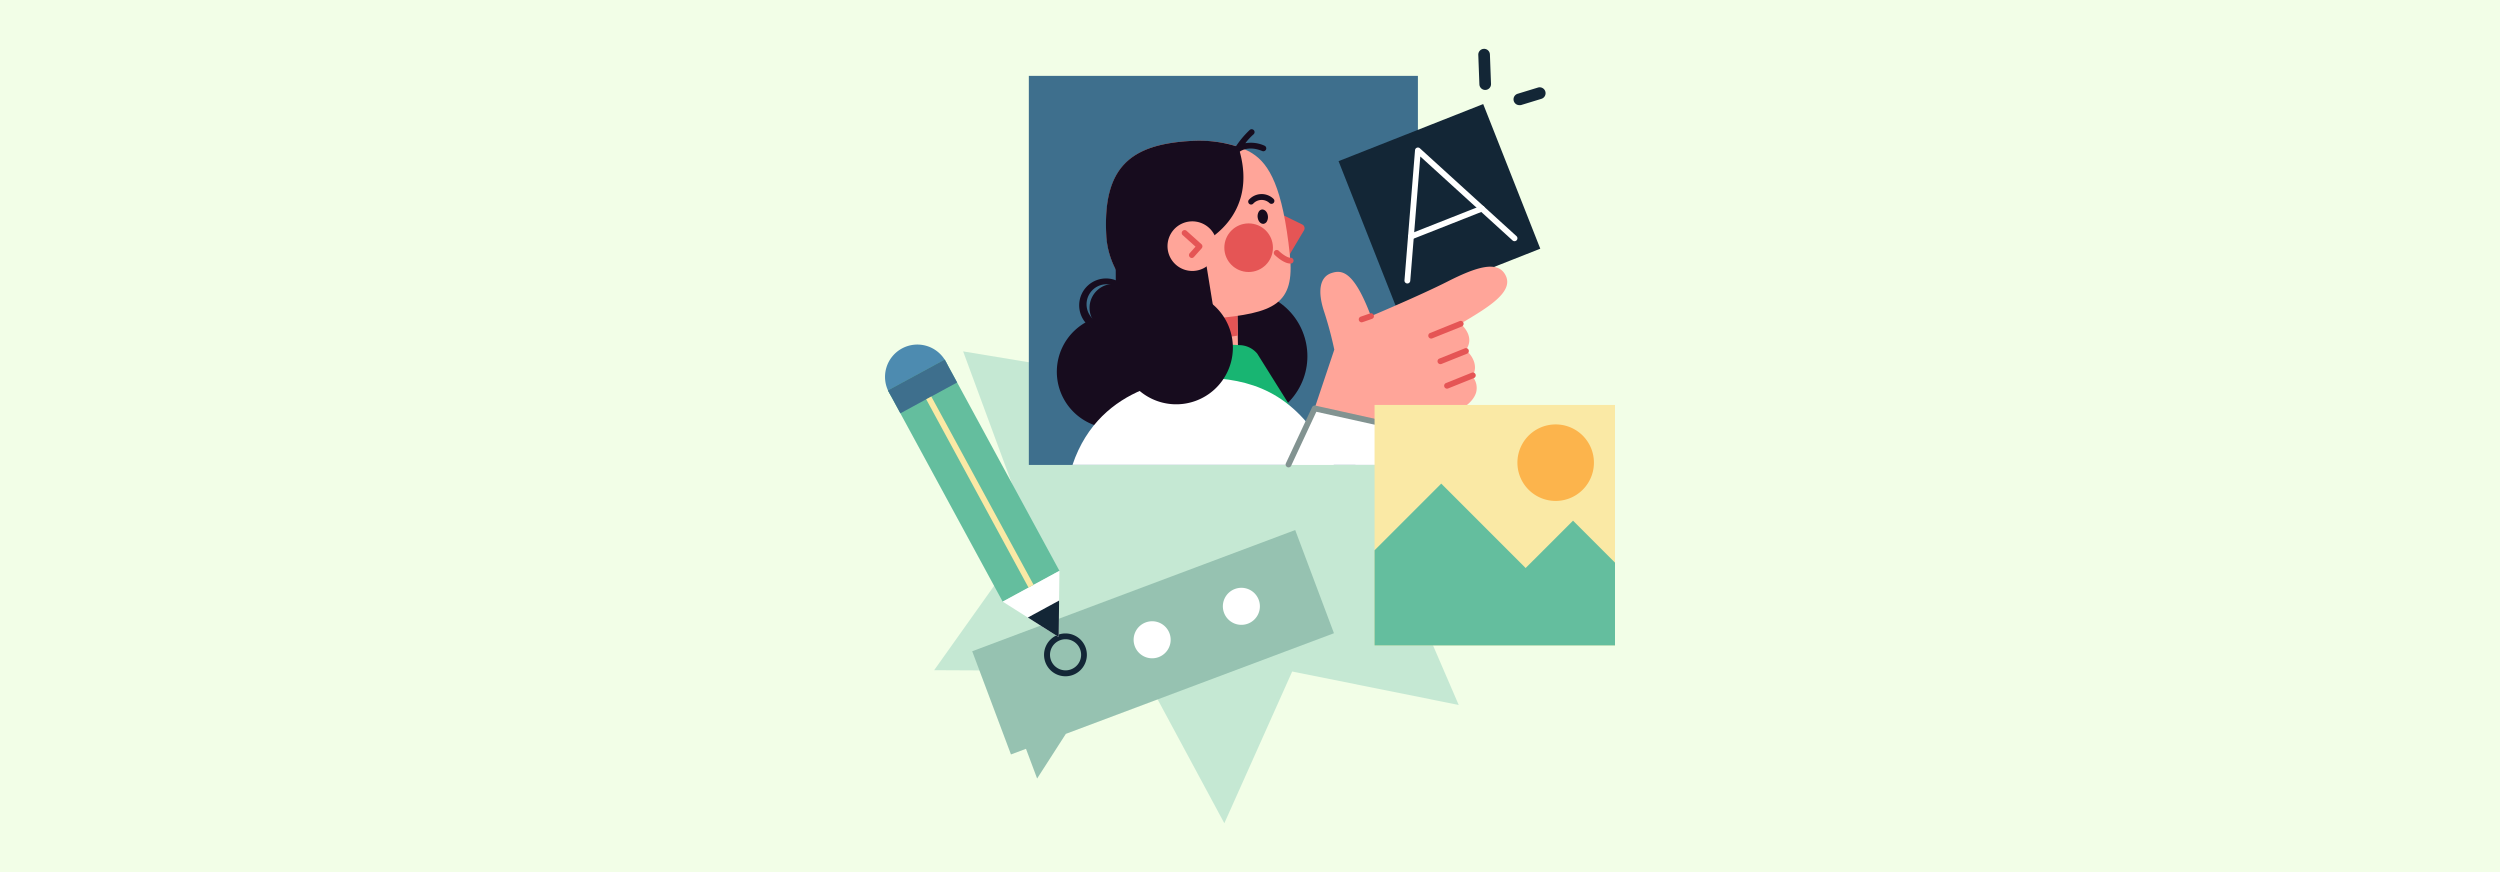 <svg xmlns="http://www.w3.org/2000/svg" viewBox="0 0 860 300"><defs><style>.a{fill:#f2fee7;}.b{fill:#c5e8d3;}.c{fill:#96c2b1;}.d{fill:#3e6f8d;}.e{fill:#170c1e;}.f{fill:#ffa599;}.g{fill:#e55555;}.h{fill:#132636;}.i{fill:#fff;}.j{fill:#18b572;}.k{fill:#829391;}.l{fill:#4d8bb0;}.m{fill:#64be9e;}.n{fill:#fae9a5;}.o{fill:#fcb44c;}</style></defs><rect class="a" width="860" height="300"/><path class="b" d="M331.32,120.88l72.52,12,25.41-27.24,17.38,45.25L503.14,137,479,189.66l22.8,52.85L444.51,231,421.17,283.2,393,230.89l-71.65-.35,33.2-46.71Z"/><polygon class="c" points="334.44 224.03 445.55 182.33 458.88 217.83 366.65 252.45 356.77 267.81 352.94 257.59 347.77 259.53 334.44 224.03"/><rect class="d" x="353.92" y="26.1" width="133.84" height="133.84"/><circle class="e" cx="427.17" cy="122.51" r="22.55" transform="translate(100.33 423.6) rotate(-58.65)"/><rect class="f" x="400.11" y="105.23" width="25.72" height="25.72" transform="translate(827.83 229.41) rotate(179.06)"/><path class="g" d="M425.79,115.44a54.09,54.09,0,0,1-8.76.83c-5.34.11-11.41-.38-15.37-1.7-.54-.18-1.08-.38-1.61-.6l-.14-8.53,25.71-.42Z"/><path class="g" d="M441.39,74l1.84,14.23,5.35-9a1.44,1.44,0,0,0-.6-2Z"/><path class="f" d="M430.85,52.79c-4.14-2.65-12-4.78-20.81-4.32-21,1.11-30.69,8.89-29.44,32.5.84,15.91,15.42,30.57,36.59,28.65s28.32-4.84,26.51-22.05C441.25,64.39,436.62,56.49,430.85,52.79Z"/><circle class="g" cx="429.53" cy="85.21" r="8.36"/><path class="e" d="M430.38,70.37a1,1,0,0,1-.71-1.7,5.88,5.88,0,0,1,8.39-.29,1,1,0,0,1-1.34,1.49,3.93,3.93,0,0,0-5.63.2A1,1,0,0,1,430.38,70.37Z"/><path class="e" d="M426,50.54a43.29,43.29,0,0,0-16-2.07c-21,1.11-30.69,8.89-29.44,32.5.76,14.38,12.74,27.74,30.66,28.76C414.18,101.45,416,90.41,413,84,412.89,83.86,433.79,75.17,426,50.54Z"/><path class="e" d="M434.51,77c-.94,0-1.75-1-1.88-2.3a3.08,3.08,0,0,1,.31-1.73,1.58,1.58,0,0,1,1.22-.91c1.07,0,1.88,1,2,2.3a3.08,3.08,0,0,1-.31,1.73,1.58,1.58,0,0,1-1.22.91Z"/><rect class="h" x="468.42" y="43.74" width="53.49" height="53.49" transform="translate(8.7 186.73) rotate(-21.54)"/><path class="i" d="M484.14,97.52a1,1,0,0,1-1-1.08l3.63-44.78a1,1,0,0,1,1.66-.66l33.24,30.23a1,1,0,0,1-1.35,1.48L488.59,53.84,485.13,96.6A1,1,0,0,1,484.14,97.52Z"/><path class="i" d="M485.36,82.39a1,1,0,0,1-.37-1.93l24.41-9.63a1,1,0,0,1,.74,1.86l-24.41,9.63A1,1,0,0,1,485.36,82.39Z"/><path class="f" d="M518,94.87c-2.61-5.55-10.27-3-20.23,2.07-9.24,4.68-26.17,11.81-26.17,11.81-5.85-15.55-10-16-13.53-14.83-4,1.28-5,6.09-2.5,13.51A128.63,128.63,0,0,1,459,120.27l-6.77,20.19,39,8.65,1.73-3.84,2.89-1.88c7.81-2,11.14-5.67,11.92-8.34a6.05,6.05,0,0,0-1.34-5.65c2.49-3.49-.41-7.79-2.26-8.9,3.66-4.8-1.74-9.12-1.74-9.12C511.05,106.19,520.79,100.74,518,94.87Z"/><polygon class="i" points="452.25 140.46 443.18 159.91 487.76 159.94 491.28 149.11 452.25 140.46"/><path class="j" d="M445.49,142.42l-13-20.77a8.12,8.12,0,0,0-6-2.92l-35.45-1.57-.7,15.73Z"/><path class="e" d="M414.18,86.12l5.68,35.08-26.56-4-9.44-8.83-.09-30Z"/><path class="e" d="M402.53,128.74a19.5,19.5,0,1,1-18.62-20.34A19.5,19.5,0,0,1,402.53,128.74Z"/><path class="e" d="M391.28,106.26a8.24,8.24,0,1,1-7.87-8.59A8.25,8.25,0,0,1,391.28,106.26Z"/><path class="e" d="M380.5,114.26h-.42a9.24,9.24,0,1,1,9.63-8.82l-1,0,1,0a9.25,9.25,0,0,1-9.21,8.83Zm0-16.47a6.89,6.89,0,1,0,.33,0Z"/><path class="i" d="M416.6,130c-9.12-.52-38.13,1.51-47.66,29.92h89.94C447.32,136.53,432.87,130.93,416.6,130Z"/><path class="k" d="M487.76,160.93a1.15,1.15,0,0,1-.31,0,1,1,0,0,1-.64-1.26l3.18-9.78-37.17-8.24-8.65,18.54a1,1,0,1,1-1.81-.85l9-19.26a1,1,0,0,1,1.12-.56l39,8.66a1,1,0,0,1,.65.48,1,1,0,0,1,.08.8l-3.52,10.82A1,1,0,0,1,487.76,160.93Z"/><path class="g" d="M492.31,116.47a1,1,0,0,1-.37-1.92l10.17-4.1a1,1,0,0,1,.74,1.86l-10.16,4.09A1,1,0,0,1,492.31,116.47Z"/><path class="g" d="M495.5,125.27a1,1,0,0,1-.92-.62,1,1,0,0,1,.55-1.3l8.78-3.53a1,1,0,0,1,1.3.55,1,1,0,0,1-.56,1.3l-8.77,3.53A1,1,0,0,1,495.5,125.27Z"/><path class="g" d="M497.8,133.7a1,1,0,0,1-.38-1.93l8.78-3.53a1,1,0,1,1,.74,1.85l-8.77,3.53A1,1,0,0,1,497.8,133.7Z"/><path class="g" d="M468.41,110.88a1,1,0,0,1-.94-.67,1,1,0,0,1,.62-1.28l3.22-1.12a1,1,0,0,1,1.27.61,1,1,0,0,1-.62,1.28l-3.22,1.12A1,1,0,0,1,468.41,110.88Z"/><path class="e" d="M425.53,52.62a1,1,0,0,1-.84-1.54,32.2,32.2,0,0,1,5.24-6.4,1,1,0,0,1,1.41.13,1,1,0,0,1-.13,1.41,19.23,19.23,0,0,0-2.81,3.05,11.27,11.27,0,0,1,6.62.86,1,1,0,0,1-.78,1.84c-5.09-2.14-7.92.28-8,.39A1,1,0,0,1,425.53,52.62Z"/><path class="g" d="M443.9,90.66c-2.32,0-5-2.6-5.35-2.91a1,1,0,1,1,1.4-1.42c.95.92,2.87,2.37,4,2.33a1,1,0,0,1,.06,2Z"/><path class="f" d="M401.64,85.16a8.53,8.53,0,1,0,8.06-9A8.52,8.52,0,0,0,401.64,85.16Z"/><path class="g" d="M410,88.75a1,1,0,0,1-.74-1.66l2-2.24-4.46-4a1,1,0,0,1,1.34-1.48L413.3,84a1,1,0,0,1,.33.69,1.06,1.06,0,0,1-.25.73l-2.68,3A1,1,0,0,1,410,88.75Z"/><path class="h" d="M510.91,30.94a2,2,0,0,1-2-1.92l-.38-10.15a2,2,0,1,1,4-.14l.38,10.14A2,2,0,0,1,511,30.94Z"/><path class="h" d="M522.64,36.17a2,2,0,0,1-.58-3.91l7-2.14A2,2,0,0,1,530.24,34l-7,2.14A2,2,0,0,1,522.64,36.17Z"/><path class="h" d="M366.53,232.64a7.37,7.37,0,0,1-6.72-10.41,7.37,7.37,0,0,1,13.61.45,7.39,7.39,0,0,1-4.31,9.49A7.3,7.3,0,0,1,366.53,232.64Zm0-12.74a5.21,5.21,0,0,0-1.88.35,5.35,5.35,0,1,0,1.88-.35Z"/><path class="i" d="M402.3,217.84a6.37,6.37,0,1,1-8.2-3.72A6.36,6.36,0,0,1,402.3,217.84Z"/><path class="i" d="M433,206.34a6.37,6.37,0,1,1-8.2-3.73A6.37,6.37,0,0,1,433,206.34Z"/><path class="l" d="M325.34,124.34a11.12,11.12,0,1,0-4.46,15.08A11.12,11.12,0,0,0,325.34,124.34Z"/><rect class="m" x="323.84" y="123.98" width="22.22" height="82.69" transform="translate(-38.29 179.94) rotate(-28.51)"/><polygon class="i" points="364.44 196.35 364.19 219.15 344.92 206.96 353.81 202.13 355.56 201.18 364.44 196.35"/><polygon class="h" points="364.19 219.15 353.58 212.43 364.33 206.59 364.19 219.15"/><polygon class="d" points="329.25 131.57 320.37 136.4 318.61 137.35 309.73 142.18 305.45 134.3 324.97 123.7 329.25 131.57"/><polygon class="n" points="355.56 201.18 353.81 202.13 318.61 137.35 320.37 136.4 355.56 201.18"/><rect class="n" x="472.85" y="139.3" width="82.71" height="82.71"/><polygon class="m" points="541.12 179.11 524.82 195.4 495.79 166.36 472.85 189.3 472.85 222.01 555.56 222.01 555.56 193.55 541.12 179.11"/><path class="o" d="M548.31,159.1A13.16,13.16,0,1,1,535.16,146,13.15,13.15,0,0,1,548.31,159.1Z"/><path class="e" d="M424.09,120.46a19.49,19.49,0,1,1-18.61-20.34A19.5,19.5,0,0,1,424.09,120.46Z"/></svg>